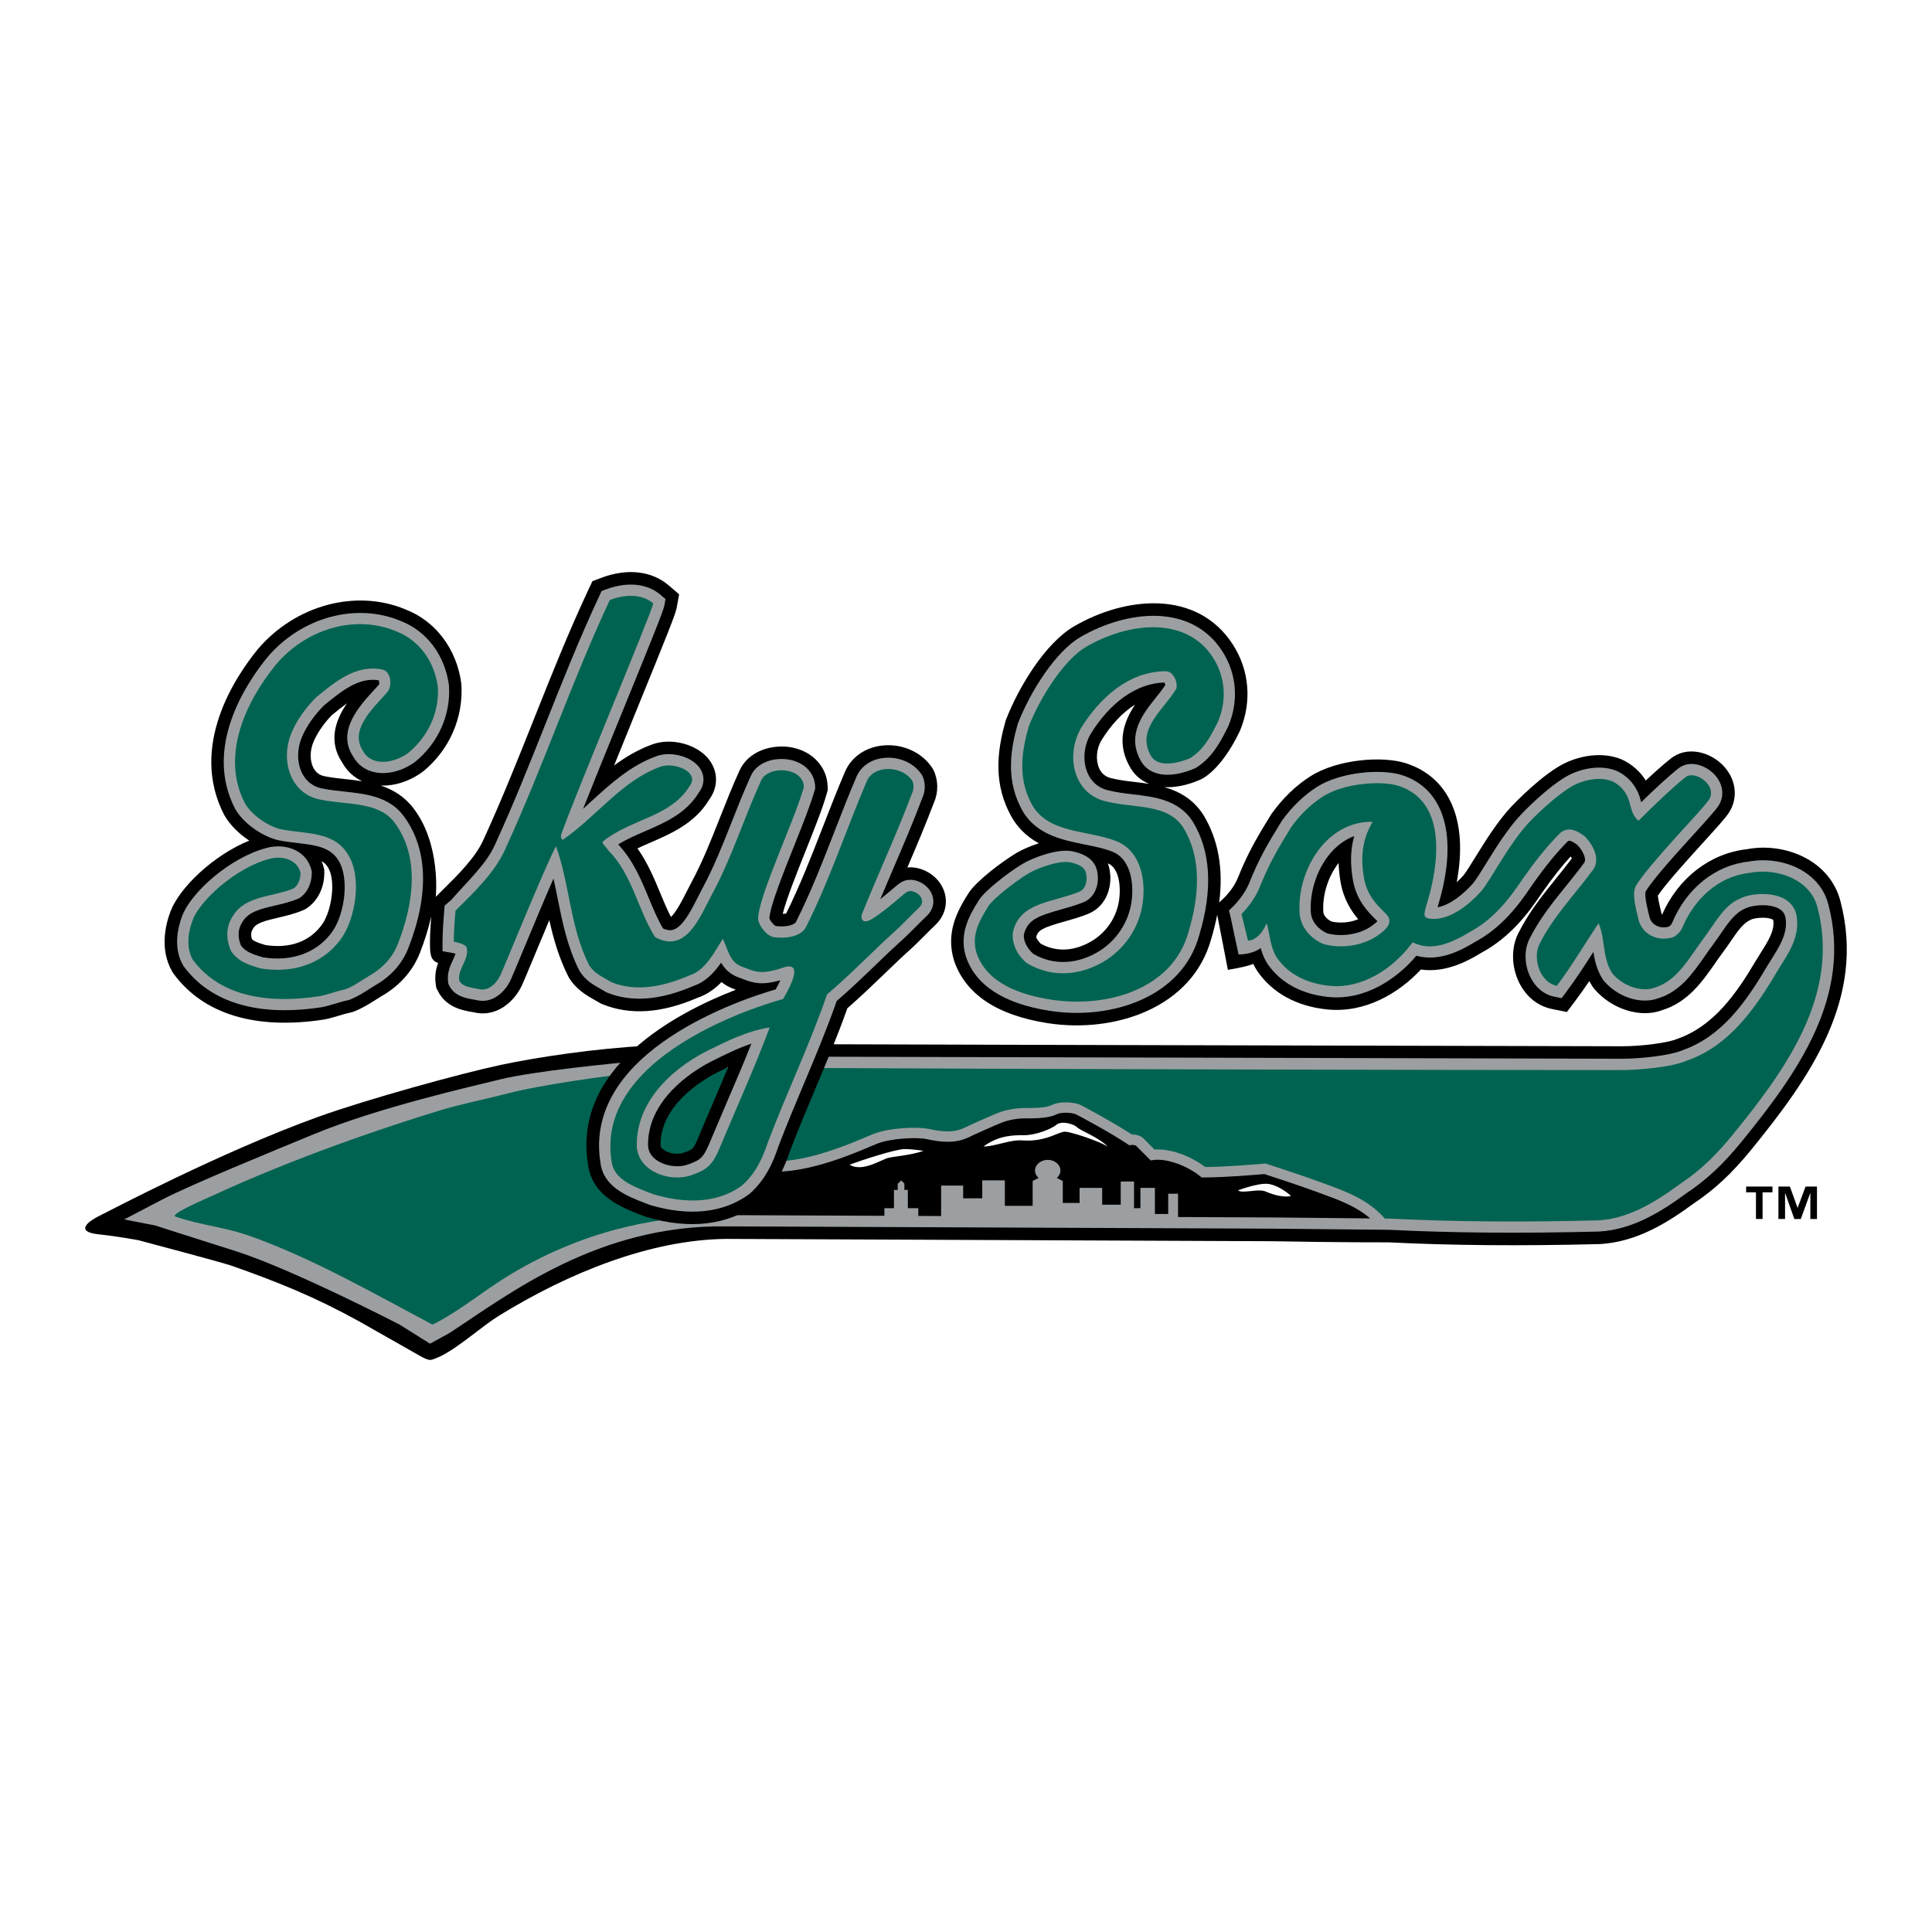 <?xml version="1.0" encoding="utf-8"?>
<!-- Generator: Adobe Illustrator 13.0.0, SVG Export Plug-In . SVG Version: 6.00 Build 14948)  -->
<!DOCTYPE svg PUBLIC "-//W3C//DTD SVG 1.0//EN" "http://www.w3.org/TR/2001/REC-SVG-20010904/DTD/svg10.dtd">
<svg version="1.0" id="Layer_1" xmlns="http://www.w3.org/2000/svg" xmlns:xlink="http://www.w3.org/1999/xlink" x="0px" y="0px"
	 width="192.756px" height="192.756px" viewBox="0 0 192.756 192.756" enable-background="new 0 0 192.756 192.756"
	 xml:space="preserve">
<g>
	<polygon fill-rule="evenodd" clip-rule="evenodd" fill="#FFFFFF" points="0,0 192.756,0 192.756,192.756 0,192.756 0,0 	"/>
	<path fill-rule="evenodd" clip-rule="evenodd" d="M183.637,89.972c-1.048-4.19-5.611-5.953-9.324-5.25
		c-3.706,0.412-6.866,2.869-8.482,6.521c-0.042-0.023-0.048-0.045-0.051-0.058c-0.272-1.089-0.355-1.594-0.375-1.83
		c0.79-1.188,3.021-3.643,4.528-5.302c1.432-1.576,2.195-2.423,2.541-2.94c1.027-1.542,0.723-3.565-0.741-4.92
		c-1.299-1.202-3.447-1.765-5.038-0.515c-0.73,0.574-1.64,1.392-2.498,2.198c-0.735-1.213-1.907-1.958-2.741-2.236
		c-1.554-0.518-3.448-0.358-5.199,0.438c-2.272,1.033-5.267,4.18-5.394,4.314c-1.436,1.517-2.687,3.54-3.691,5.165
		c-0.424,0.685-0.951,1.537-1.157,1.771c-0.229,0.256-0.455,0.487-0.678,0.693c1.149-6.075-0.66-10.437-5.048-11.865
		c-2.344-0.763-6.84-0.42-9.544,1.291c-1.449,0.917-2.787,2.205-3.916,3.795c-1.402,2.279-2.314,3.806-3.347,6.387
		c-0.398,0.998-1.265,1.861-1.265,1.861l-0.581,0.561c0.441-3.375-0.086-6.308-1.585-8.761c-1.017-1.581-2.434-2.344-3.898-2.759
		c1.061,0.062,2.264-0.17,3.53-0.713l0.08-0.034c0,0,1.991-0.758,3.949-4.874c1.208-2.899,0.946-6.038-0.717-8.614
		c-3.56-5.512-10.708-4.798-15.844-1.802c-2.824,1.648-5.489,5.958-6.807,9.372c-0.72,2.52-1.333,5.835,0.311,9.122
		c0.728,1.536,1.797,2.5,2.989,3.146c-0.956,0.31-1.785,0.699-2.239,0.971c-1.471,0.883-4.015,2.814-4.768,3.997
		c-1.143,1.795-2.293,3.94-1.463,6.704c1.124,3.371,4.266,5.48,9.339,6.273c6.69,1.047,14.452-1.521,16.334-8.422
		c0.245-0.818,0.441-1.614,0.591-2.389c0.045,0.185,1.067,5.493,1.067,5.493s1.733-0.261,2.533-0.59
		c0.122,0.253,0.265,0.509,0.436,0.766c1.506,2.151,3.891,3.456,6.896,3.772c3.825,0.402,7.177-1.609,9.393-3.978
		c2.621,0.379,4.946-1.019,6.023-1.667c2.843-1.531,4.646-3.868,6.02-5.929c1.064-1.52,1.982-2.69,2.896-3.685
		c0.049,0.072,0.089,0.139,0.119,0.197c-0.51,0.679-1.041,1.341-1.56,1.983c-1.404,1.742-2.73,3.386-3.787,5.498
		c-0.72,1.44-0.688,3.314,0.084,4.891c0.697,1.428,1.871,2.369,3.307,2.656l1.465,0.293l0.897-1.195
		c0.476-0.633,0.917-1.264,1.34-1.891c0.1,0.189,0.211,0.381,0.337,0.57l0.038,0.057c0,0,0.042,0.062,0.086,0.113l0.049,0.059
		c1.747,2.037,4.614,2.914,6.746,2.109c2.583-0.795,4.022-2.861,5.292-4.683c0.275-0.396,0.562-0.806,0.849-1.189
		c0.267-0.355,0.513-0.715,0.75-1.062c0.64-0.937,1.192-1.746,1.956-2.092c0.348-0.189,1.573-0.323,2.172-0.029
		c0.032,0.016,0.054,0.029,0.068,0.038c0.001,0.006,0.002,0.011,0.004,0.021c0.167,1.035-0.498,2.089-1.269,3.31
		c-0.166,0.263-0.338,0.535-0.513,0.827c-1.931,3.269-4.196,6.458-7.763,7.708c-0.965,0.428-3.72,0.752-5.535,0.748
		c-41.006-0.084-79.743-0.201-79.743-0.201c-7.504-0.125-13.67-0.041-17.435,0.146c-5.201,0.26-11.125,1.156-14.65,1.906
		c-4.074,0.867-13.38,3.432-18.29,5.201c-9.622,3.469-20.857,9.4-21.871,9.902c-1.014,0.5-2.401,1.541-0.061,1.801
		c2.341,0.26,4.074,0.607,4.074,0.607s8.065,2.139,9.189,2.514c4.708,1.654,8.342,3.125,12.743,5.547l6.053,3.436
		c0,0,0.729,0.436,1.067,0.436c0.303,0,1.115-0.402,1.115-0.402c1.786-0.893,4.141-3.014,5.721-3.988
		c7.021-4.334,15.175-7.607,22.702-7.684l54.429,0.23c6.979,0.129,11.69,0.113,11.69,0.113c6.284,0.314,13.16,0.371,21.062,0.172
		c3.658-0.215,6.666-2.082,9.325-4.035c2.103-1.402,3.813-2.994,5.724-5.328C180.588,107.514,186.147,99.631,183.637,89.972
		L183.637,89.972L183.637,89.972z M111.701,89.349c-0.119,1.795-1.058,3.405-2.557,4.405c-1.807,1.161-3.688,1.296-5.319,0.392
		c-0.277-0.27-0.439-0.614-0.451-0.628c0.166-0.706,0.609-0.954,2.789-1.567c0.76-0.214,1.546-0.435,2.362-0.758
		c1.969-0.779,2.558-2.948,2.122-4.688c-0.029-0.118-0.066-0.24-0.113-0.364c0.007,0.003,0.015,0.005,0.021,0.008
		C111.551,86.563,111.796,88.125,111.701,89.349L111.701,89.349L111.701,89.349z M110.916,77.65
		c-0.595-0.125-1.003-0.447-1.246-0.985c-0.368-0.812-0.288-1.903,0.181-2.739c0.987-1.616,2.152-2.848,3.392-3.626
		c-1.04,1.569-1.881,3.654-0.603,6.051c0.442,0.883,1.14,1.507,2.015,1.857c-0.507-0.081-1.004-0.14-1.478-0.196
		C112.394,77.92,111.653,77.833,110.916,77.65L110.916,77.65L110.916,77.65z M132.839,91.942c-0.451-0.231-0.764-0.587-0.804-0.89
		c-0.136-1.698,0.467-3.621,1.519-4.95c0.018,0.608,0.082,1.239,0.194,1.899c0.292,1.699,1.063,2.89,1.761,3.709
		C134.719,92.043,133.718,92.138,132.839,91.942L132.839,91.942z"/>
	<path fill-rule="evenodd" clip-rule="evenodd" fill="#9C9FA1" d="M104.706,100.846c6.143,0.959,13.251-1.334,14.945-7.549
		c1.371-4.57,1.156-8.375-0.65-11.333c-1.398-2.174-3.827-2.46-5.97-2.712c-0.824-0.097-1.603-0.188-2.373-0.38
		c-1.241-0.262-1.841-1.064-2.125-1.691c-0.535-1.18-0.431-2.69,0.252-3.905c1.977-3.234,4.66-5.113,7.385-5.181
		c0.043,0.066,0.081,0.164,0.097,0.244c-0.267,0.416-0.608,0.844-0.968,1.294c-1.223,1.528-2.896,3.622-1.542,6.16
		c0.813,1.628,2.896,1.964,5.435,0.876l0.079-0.034l0.074-0.046c1.654-1.035,2.467-2.658,3.215-4.161
		c1.048-2.514,0.824-5.231-0.613-7.457c-3.114-4.823-9.526-4.107-14.166-1.401c-2.446,1.427-4.972,5.375-6.235,8.637
		c-0.657,2.301-1.224,5.321,0.238,8.244c1.313,2.771,4.044,3.322,6.453,3.808c1.019,0.205,1.98,0.399,2.799,0.736
		c1.609,0.67,2.044,2.725,1.912,4.436c-0.146,2.186-1.292,4.147-3.128,5.372c-2.228,1.432-4.675,1.562-6.726,0.363
		c-0.529-0.452-1.027-1.256-0.935-1.935c0.35-1.485,1.497-1.873,3.666-2.483c0.729-0.205,1.484-0.417,2.241-0.717
		c1.3-0.514,1.674-2.012,1.37-3.224c-0.237-0.951-1.052-1.579-2.419-1.867c-1.505-0.317-4.02,0.664-4.97,1.234
		c-1.517,0.91-3.798,2.717-4.357,3.597c-1.04,1.634-2,3.413-1.332,5.639C97.323,98.303,100.131,100.131,104.706,100.846
		L104.706,100.846z"/>
	<path fill-rule="evenodd" clip-rule="evenodd" fill="#9C9FA1" d="M182.426,90.274c-0.869-3.474-4.779-4.914-7.976-4.312
		c-3.353,0.373-6.222,2.704-7.643,6.162c-0.055,0.11-0.186,0.249-0.304,0.328c-0.451,0.128-0.9,0.09-1.273-0.115
		c-0.336-0.184-0.571-0.486-0.662-0.85c-0.162-0.649-0.541-2.166-0.376-2.549c0.699-1.193,3.078-3.812,4.816-5.725
		c1.352-1.488,2.131-2.351,2.426-2.793c0.691-1.037,0.471-2.368-0.55-3.312c-0.911-0.842-2.378-1.268-3.42-0.449
		c-1.089,0.856-2.608,2.293-3.723,3.379c-0.108-0.41-0.231-0.87-0.473-1.265c-0.503-1.006-1.472-1.704-2.21-1.95
		c-1.257-0.419-2.82-0.277-4.287,0.39c-1.643,0.747-3.99,2.966-5.003,4.036c-1.349,1.424-2.562,3.387-3.537,4.963
		c-0.519,0.837-1.007,1.627-1.285,1.941c-0.957,1.08-2.308,2.167-3.522,2.365c0.015-0.05,0.029-0.1,0.044-0.149l0.11-0.377
		c1.906-6.552,0.531-11.281-3.678-12.651c-2.075-0.675-6.146-0.323-8.49,1.159c-1.293,0.818-2.527,2-3.521,3.395
		c-1.367,2.222-2.256,3.709-3.25,6.196c-0.506,1.263-1.549,2.287-1.557,2.295l-0.466,0.449l0.154,0.628l0.802,3.763
		c0,0,1.329,0.029,2.206-0.636c0.148,0.538,0.359,1.091,0.717,1.627c1.293,1.847,3.369,2.97,6.004,3.248
		c3.645,0.383,6.838-1.764,8.812-4.11c2.425,0.681,4.741-0.708,5.882-1.393c2.601-1.4,4.292-3.6,5.589-5.546
		c1.341-1.916,2.465-3.301,3.639-4.481c0.118-0.083,0.301-0.116,0.939,0.351c0.557,0.581,0.955,1.402,0.704,1.781
		c-0.598,0.814-1.226,1.592-1.832,2.344c-1.36,1.688-2.646,3.282-3.642,5.272c-0.542,1.083-0.507,2.569,0.088,3.786
		c0.522,1.068,1.386,1.771,2.43,1.98l0.694,0.139l0.425-0.566c1.02-1.359,1.897-2.724,2.744-4.048
		c0.143,0.902,0.363,1.873,0.971,2.783l0.037,0.057l0.045,0.051c1.416,1.654,3.727,2.371,5.431,1.73
		c2.173-0.668,3.424-2.465,4.635-4.203c0.282-0.405,0.573-0.824,0.875-1.225c0.249-0.333,0.487-0.682,0.718-1.019
		c0.715-1.047,1.391-2.036,2.389-2.483c0.646-0.353,2.3-0.554,3.319-0.054c0.447,0.22,0.681,0.522,0.755,0.98
		c0.241,1.5-0.578,2.799-1.445,4.174c-0.162,0.258-0.33,0.524-0.493,0.797c-2.053,3.471-4.472,6.866-8.331,8.213
		c-1.258,0.559-4.319,0.857-6.046,0.857c0,0-79.773-0.203-79.76-0.203c-7.46-0.125-13.867,0.004-17.576,0.352
		c-3.618,0.34-11.227,1.078-14.66,1.928c-2.803,0.693-12.049,2.773-18.551,5.461c-4.352,1.799-12.049,4.941-15.083,6.502
		c-0.509,0.262-3.814,1.992-3.814,1.992l3.121,0.607c1.367,0.455,6.928,2.207,8.148,2.602c5.635,1.82,16.21,7.281,16.21,7.281
		s3.045,1.912,3.034,1.906l1.907-1.039c5.981-3.902,14.823-10.836,27.647-10.666l54.438,0.23c-0.006,0,11.783,0.115,11.738,0.115
		c6.25,0.312,13.083,0.369,20.926,0.172c3.334-0.195,6.174-1.969,8.706-3.828c1.993-1.328,3.623-2.848,5.448-5.078
		C179.419,106.973,184.793,99.379,182.426,90.274L182.426,90.274L182.426,90.274z M136.823,92.404
		c-1.153,0.817-2.916,1.101-4.412,0.718c-0.912-0.416-1.519-1.164-1.62-1.971c-0.179-2.231,0.678-4.699,2.181-6.287
		c0.494-0.523,1.208-1.104,2.139-1.448c-0.376,1.308-0.415,2.721-0.132,4.373c0.351,2.046,1.529,3.21,2.233,3.906
		c0.08,0.079,0.152,0.15,0.214,0.214C137.335,92.009,137.161,92.165,136.823,92.404L136.823,92.404z"/>
	<path fill-rule="evenodd" clip-rule="evenodd" d="M126.897,121.465l9.802,0.096c-1.346-1.18-3.07-1.82-4.756-2.436l-0.487-0.178
		c-1.955-0.721-4.769-1.635-5.312-1.811c-0.628,0.057-3.938,0.34-6.066,0.34h-0.186l-0.144-0.117
		c-1.172-0.959-3.243-1.826-4.683-1.621l-0.258,0.037l-0.184-0.184l-1.156-1.156l-0.025-0.025l-0.022-0.031
		c-0.124-0.164-0.442-0.16-0.539-0.145l-0.202,0.033l-0.172-0.113c-1.735-1.158-4.737-2.77-5.145-2.973
		c-0.332-0.166-1.426-0.27-1.962,0c-0.804,0.4-2.09,0.4-3.123,0.4c-1.193,0-2.1,0.326-2.35,0.426
		c-0.899,0.359-2.846,1.252-2.85,1.254c-0.919,0.459-1.961,0.98-4.622,0.389c-0.94-0.209-3.51-0.094-4.901,0.439
		c-0.156,0.061-0.39,0.16-0.685,0.285c-1.785,0.756-5.962,2.525-9.442,2.525v-0.127c-1,1.502-2.206,2.729-3.531,3.584l-0.851,0.879
		L126.897,121.465L126.897,121.465z"/>
	<path fill-rule="evenodd" clip-rule="evenodd" fill="#006351" d="M181.336,90.547c-0.694-2.774-3.988-3.987-6.762-3.467
		c-3.121,0.347-5.548,2.601-6.762,5.548c-0.173,0.347-0.52,0.693-0.866,0.867c-1.561,0.52-3.108-0.296-3.468-1.734
		c-0.347-1.386-0.65-2.71-0.26-3.38c1.214-2.081,6.588-7.542,7.281-8.582c0.919-1.378-1.357-3.026-2.341-2.253
		c-1.213,0.953-3.12,2.774-4.681,4.334c-0.867-0.693-0.693-1.734-1.214-2.601c-0.347-0.693-1.04-1.213-1.561-1.387
		c-1.04-0.347-2.329-0.171-3.467,0.347c-1.271,0.578-3.385,2.447-4.652,3.785c-2.052,2.167-3.9,5.866-4.797,6.877
		c-1.311,1.48-3.322,3.034-5.2,2.745c-0.707-0.108-0.493-0.57-0.087-1.965c0.925-3.179,2.022-9.651-2.947-11.269
		c-1.682-0.547-5.418-0.303-7.542,1.04c-1.181,0.748-2.297,1.821-3.164,3.034c-1.387,2.253-2.213,3.648-3.164,6.024
		c-0.606,1.518-1.82,2.687-1.82,2.687l0.65,2.645c0,0,1.083,0.086,1.863-1.734c0.347,1.213,0.347,2.427,1.04,3.467
		c1.214,1.734,3.104,2.554,5.201,2.775c3.295,0.346,6.415-1.735,8.322-4.335c1.965,0.982,3.987,0,5.721-1.04
		c2.255-1.214,3.814-3.121,5.201-5.201c1.214-1.733,2.428-3.294,3.814-4.681c0.867-0.693,1.733-0.173,2.428,0.347
		c0.866,0.867,1.56,2.254,0.866,3.294c-1.907,2.601-3.987,4.681-5.374,7.455c-0.694,1.387,0,3.814,1.733,4.162
		c1.561-2.082,2.774-4.162,4.161-6.242c0.693,1.56,0.347,3.467,1.387,5.027c1.04,1.215,2.86,1.908,4.248,1.387
		c2.253-0.693,3.38-2.947,4.94-5.027c1.041-1.387,1.907-3.12,3.468-3.814c1.375-0.75,5.287-0.954,5.721,1.734
		c0.363,2.251-1.04,3.988-2.08,5.721c-2.254,3.814-4.854,7.281-8.842,8.668c-1.561,0.693-4.932,0.955-6.502,0.955
		c-17.684,0-57.587-0.088-79.779-0.203c-6.935-0.115-13.531-0.021-17.452,0.348c-3.699,0.346-10.691,1.328-13.985,2.195
		c-2.074,0.545-4.535,1.027-6.588,1.646c-5.461,1.648-14.65,4.768-22.711,8.496c-0.787,0.363-4.681,1.994-3.728,2.166
		c2.601,0.867,4.508,0.955,7.108,1.82c6.415,2.254,12.569,5.809,18.464,8.93c2.774-1.387,5.072-3.391,7.802-5.027
		c7.944-4.768,15.438-5.799,21.177-5.889c0.604-0.221,1.192-0.518,1.759-0.883l3.531-3.646v-0.852c3.269,0,7.31-1.711,9.036-2.443
		c0.304-0.129,0.544-0.23,0.717-0.297c1.632-0.627,4.418-0.725,5.501-0.484c2.3,0.512,3.092,0.115,3.947-0.311
		c0.081-0.037,1.988-0.912,2.913-1.283c0.376-0.148,1.394-0.498,2.735-0.498c0.875,0,2.074,0,2.657-0.293
		c0.869-0.434,2.316-0.287,2.893,0c0.405,0.203,3.314,1.766,5.105,2.939c0.398-0.012,0.968,0.098,1.319,0.566l-0.049-0.057
		l0.993,0.992c1.694-0.123,3.745,0.736,5.05,1.744c2.274-0.016,5.873-0.34,5.91-0.344l0.105-0.01l0.101,0.033
		c0.032,0.01,3.271,1.053,5.453,1.855l0.482,0.178c2.018,0.734,4.284,1.576,5.871,3.428l0.517,0.004
		c6.935,0.348,13.87,0.348,20.805,0.174c2.947-0.174,5.548-1.734,8.148-3.641c2.08-1.387,3.641-2.947,5.2-4.855
		C178.215,106.67,183.59,99.215,181.336,90.547L181.336,90.547L181.336,90.547z M137.473,93.321
		c-1.387,0.982-3.524,1.387-5.432,0.867c-1.214-0.521-2.196-1.561-2.37-2.947c-0.347-4.334,2.658-9.362,7.281-9.247
		c-1.039,1.733-1.229,3.492-0.866,5.605c0.347,2.023,1.676,3.005,2.254,3.641C139.117,92.096,138.105,92.873,137.473,93.321
		L137.473,93.321z"/>
	<path fill-rule="evenodd" clip-rule="evenodd" fill="#006351" d="M104.88,99.736c-2.958-0.463-6.415-1.561-7.456-4.682
		c-0.52-1.734,0.255-3.175,1.213-4.681c0.405-0.636,2.501-2.345,3.988-3.237c0.866-0.52,3.062-1.329,4.16-1.098
		c0.537,0.113,1.387,0.347,1.561,1.04s0.027,1.622-0.693,1.907c-2.773,1.099-5.895,1.041-6.588,3.988
		c-0.174,1.214,0.52,2.428,1.387,3.121c2.601,1.56,5.548,1.214,7.976-0.346c2.08-1.387,3.467-3.641,3.641-6.242
		c0.173-2.254-0.521-4.681-2.601-5.548c-2.947-1.213-7.108-0.693-8.669-3.987c-1.214-2.427-0.867-5.028-0.173-7.455
		c1.213-3.121,3.641-6.761,5.721-7.975c4.196-2.448,9.969-3.121,12.656,1.04c1.307,2.023,1.387,4.334,0.52,6.415
		c-0.693,1.387-1.387,2.773-2.773,3.641c-1.214,0.52-3.294,1.04-3.987-0.347c-1.387-2.601,1.387-4.508,2.601-6.588
		c0.173-0.693-0.347-1.733-1.041-1.733c-3.641,0-6.588,2.601-8.495,5.721c-1.56,2.774-0.693,6.588,2.602,7.282
		c2.773,0.693,6.067,0.173,7.628,2.601c1.907,3.121,1.561,6.935,0.52,10.402C117.016,98.695,110.428,100.602,104.88,99.736
		L104.88,99.736z"/>
	<polygon fill-rule="evenodd" clip-rule="evenodd" fill="#9C9FA1" points="90.576,118.719 90.229,118.719 90.229,118.084 
		89.912,117.766 89.565,118.113 89.565,118.719 89.189,118.719 89.189,120.541 88.236,120.541 88.236,121.754 91.617,121.754 
		91.617,120.541 90.576,120.541 90.576,118.719 	"/>
	<path fill-rule="evenodd" clip-rule="evenodd" fill="#9C9FA1" d="M116.553,119.096v2.021h-1.329v-2.6h-1.444v2.023h-0.636v-2.66
		h-1.329v2.312h-1.85v-1.676h-2.254v1.502h-1.676v-2.195l-0.597-0.299c0.223-0.191,0.36-0.453,0.36-0.742
		c0-0.586-0.566-1.062-1.266-1.062c-0.7,0-1.268,0.477-1.268,1.062c0,0.289,0.138,0.551,0.361,0.742l-0.597,0.299v2.484h-2.774
		v-2.543h-2.254v1.791h-1.907v-1.271h-2.196v3.354h2.196v-0.115h1.907h0.694h1.213v0.289h7.687v-0.117h0.115v0.174h2.254v-0.174
		h1.85v0.059h0.982v0.174h1.502v-0.115h0.925v-0.174h1.329v0.346h0.982v-2.889H116.553L116.553,119.096z"/>
	<path fill-rule="evenodd" clip-rule="evenodd" fill="#FFFFFF" d="M84.769,116.205c1.126-0.434,4.594-1.561,5.461-1.561
		s1.907,0.174,1.907,0.174c-1.214,0.434-2.688,0.52-3.468,0.693C87.889,115.686,86.069,116.986,84.769,116.205L84.769,116.205z"/>
	<path fill-rule="evenodd" clip-rule="evenodd" fill="#FFFFFF" d="M98.118,114.385c1.213,0,2.604-0.699,3.9-0.605
		c2.428,0.172,3.641-0.955,4.335-0.867c0.693,0.086,3.12,0.867,4.16,1.473c-0.953-0.953-2.688-1.561-3.034-1.906
		c-0.347-0.348-1.56-0.693-2.08-0.26c-0.52,0.434-2.08,1.039-3.207,1.039S99.679,113.258,98.118,114.385L98.118,114.385z"/>
	<path fill-rule="evenodd" clip-rule="evenodd" fill="#FFFFFF" d="M123.517,118.764c0,0,1.936-0.742,2.947-0.65
		c0.953,0.086,1.994,0.867,2.341,1.213c-0.997,0.217-2.297-0.346-2.601-0.477C125.424,118.59,123.95,119.109,123.517,118.764
		L123.517,118.764z"/>
	<path fill-rule="evenodd" clip-rule="evenodd" d="M93.723,88.022c-0.693-0.938-1.943-1.594-3.195-1.477
		c0.906-2.114,1.831-4.29,2.674-6.531c0.434-0.99,0.411-2.22-0.07-3.184L93.1,76.768c0,0-0.035-0.069-0.074-0.127l-0.042-0.065
		c-1.003-1.504-2.896-2.371-4.824-2.207c-1.749,0.149-3.181,1.11-3.837,2.588c-0.796,1.858-1.523,3.728-2.225,5.537
		c-1.106,2.848-2.251,5.788-3.66,8.644c-0.085,0.018-0.201,0.034-0.344,0.04c0.327-1.391,1.44-4.178,2.282-6.285
		c0.872-2.183,1.696-4.245,2.111-5.725l0.046-0.165l0.051-0.183l-0.005-0.19c0,0-0.005-0.17-0.005-0.171
		c-0.055-1.914-1.474-3.473-3.531-3.879c-1.937-0.382-4.373,0.299-5.275,2.33c-0.714,1.572-1.334,3.142-1.934,4.66
		c-0.896,2.269-1.742,4.411-2.849,6.466c-0.159,0.296-0.312,0.597-0.473,0.917c-0.334,0.662-1.076,2.125-1.575,2.528
		c-0.382-0.733-0.712-1.528-1.057-2.36c-0.593-1.436-1.25-3.019-2.283-4.479c0.396-0.186,0.809-0.365,1.233-0.549
		c2.103-0.911,4.486-1.943,5.887-4.258c0.944-1.259,0.961-2.8,0.046-4.022c-1.166-1.555-3.781-2.256-5.701-1.537
		c-1.426,0.519-2.661,1.258-3.793,2.099c0.981-2.426,1.969-4.866,1.969-4.866c3.563-8.735,4.163-10.26,4.275-10.876l0.115-0.634
		l0.128-0.705l-0.544-0.466l-0.489-0.42c-1.693-1.452-4.139-1.731-6.71-0.767l-0.429,0.161l-0.476,0.178L58.89,58.44l-0.194,0.415
		c-1.998,4.269-3.735,8.635-5.415,12.858c-1.561,3.923-3.175,7.979-5.019,12.005c-0.757,1.766-2.555,3.546-4,4.977l-0.494,0.49
		l-0.29,0.288c0,0,0.548-5.225-2.236-8.844c-0.908-1.181-2.05-1.858-3.264-2.256c1.421,0.058,2.949-0.438,4.255-1.42
		c2.604-2.131,4.026-5.367,3.796-8.737c-0.463-3.479-2.569-6.259-5.6-7.424c-4.925-2.052-10.967-0.422-14.71,3.982
		c-2.195,2.683-6.917,9.662-3.344,16.548c0.583,1.02,1.504,1.892,2.493,2.546c-3.574,1.45-6.946,4.684-7.85,7.046
		c-0.491,1.284-1.124,3.772,0.156,6.011l0.033,0.057c0,0,0.036,0.064,0.076,0.118l0.043,0.059c2.984,4.037,8.162,5.615,15.029,4.557
		c0.542-0.109,1.038-0.258,1.517-0.4c0.391-0.117,0.759-0.229,1.084-0.293L35.058,101c0,0,0.112-0.021,0.208-0.061l0.106-0.043
		c0.829-0.33,1.517-0.768,2.124-1.154c0.209-0.133,0.427-0.27,0.599-0.375c1.784-1.02,3.1-2.511,3.806-4.315
		c0.488-1.248,0.86-2.456,1.119-3.622c-0.053,0.729-0.122,1.815-0.122,2.526c0,1.104,0.002,1.863,0.807,2.118
		c-0.202,0.571-0.352,1.273-0.235,2.09l0.026,0.18l0.029,0.201l0.091,0.182l0.082,0.162c0.811,1.623,2.482,1.916,3.286,2.057
		c0.125,0.021,0.243,0.041,0.319,0.061c2.179,0.508,3.963-0.984,4.765-2.688c0.17-0.361,0.619-1.439,1.298-3.072
		c0.425-1.021,0.927-2.228,1.44-3.448c0.408,1.84,0.939,3.732,1.924,5.69c0.742,1.238,1.828,1.848,2.622,2.293
		c0.157,0.088,0.305,0.17,0.445,0.254l0.077,0.047c0,0,0.086,0.051,0.169,0.084l0.093,0.037c2.768,1.107,5.886,0.885,9.433-0.645
		c1.019-0.34,1.807-0.945,2.413-1.578c0.367,0.293,0.775,0.525,1.228,0.689c0.068,0.025,0.134,0.051,0.201,0.078
		c-6.045,2.342-16.277,7.783-14.75,17.385c0.369,3.17,3.377,4.342,5.172,5.039c0.149,0.061,0.507,0.199,0.676,0.256
		c4.315,1.27,8.116,0.824,11.073-1.357c1.877-1.643,2.735-3.709,3.256-5.277c0.796-2.098,1.674-4.184,2.522-6.199
		c1.082-2.568,2.196-5.223,3.179-7.994c1.366-1.191,2.877-2.646,3.998-3.726c0.776-0.748,1.446-1.394,1.881-1.78
		c0.781-0.694,1.369-1.286,1.938-1.858c0.331-0.333,0.644-0.647,0.983-0.971C94.555,91.106,94.713,89.361,93.723,88.022
		L93.723,88.022L93.723,88.022z M32.19,92.151c-1.21,1.76-3.231,2.518-5.694,2.139c-0.703-0.204-1.121-0.359-1.355-0.584
		c-0.167-0.523-0.055-0.814,0.13-1.097c0.318-0.545,1.312-0.778,2.462-1.048c0.804-0.188,1.635-0.384,2.47-0.732l0.101-0.042
		c0,0,0.112-0.046,0.202-0.106l0.101-0.067c1.095-0.73,1.75-2.051,1.75-3.534v-0.138v-0.154l-0.038-0.149l-0.034-0.134
		c-0.05-0.203-0.118-0.395-0.194-0.583c0.253,0.142,0.451,0.324,0.601,0.566C33.534,87.752,33.118,90.758,32.19,92.151L32.19,92.151
		L32.19,92.151z M34.432,77.729c-0.683-0.073-1.327-0.142-1.979-0.271c-0.536-0.089-0.918-0.357-1.168-0.818
		c-0.389-0.717-0.386-1.762,0.011-2.67c0.382-0.892,1.077-1.876,1.816-2.621c0.521-0.427,1.02-0.834,1.503-1.184
		c-1.139,1.677-1.902,3.783-0.464,5.929c0.459,0.827,1.149,1.46,1.99,1.849C35.555,77.85,34.977,77.788,34.432,77.729L34.432,77.729
		L34.432,77.729z M69.75,113.301c-0.57,1.367-0.57,1.367-1.542,1.707c-0.604,0.211-1.456,0.09-1.982-0.285
		c-0.298-0.211-0.323-0.375-0.323-0.51c0-3.84,3.887-6.291,5.537-7.154c0.414-0.207,0.821-0.41,1.223-0.605
		c-0.412,0.98-0.83,1.955-1.261,2.959C71.401,109.412,69.753,113.291,69.75,113.301L69.75,113.301z"/>
	<path fill-rule="evenodd" clip-rule="evenodd" fill="#9C9FA1" d="M92.719,88.764c-0.583-0.789-1.811-1.302-2.78-0.757
		c-0.229,0.129-0.48,0.339-1.026,0.804c-0.319,0.271-0.694,0.589-1.091,0.905c0.438-1.049,0.885-2.092,1.323-3.113
		c0.985-2.295,2.004-4.669,2.917-7.104l-0.047,0.107c0.332-0.663,0.332-1.555,0-2.218l-0.031-0.063l-0.039-0.058
		c-0.754-1.132-2.198-1.782-3.679-1.656c-1.289,0.11-2.332,0.791-2.796,1.836c-0.788,1.838-1.51,3.699-2.208,5.497
		c-1.149,2.959-2.338,6.019-3.832,9.006c-0.186,0.373-1.07,0.561-2.036,0.442c-0.229-0.111-0.598-0.577-0.633-0.806
		c0.102-1.267,1.352-4.396,2.456-7.159c0.859-2.152,1.671-4.184,2.069-5.599l0.046-0.165l-0.005-0.171
		c-0.039-1.339-1.029-2.395-2.525-2.69c-1.451-0.286-3.257,0.182-3.897,1.621c-0.702,1.544-1.316,3.099-1.91,4.603
		c-0.91,2.303-1.769,4.479-2.911,6.599c-0.152,0.282-0.301,0.576-0.458,0.888c-0.665,1.314-1.492,2.95-2.457,3.246
		c-0.115,0.036-0.438,0.135-1.02-0.124c-0.549-0.936-0.975-1.96-1.422-3.041c-0.763-1.846-1.554-3.751-3.05-5.345
		c0.812-0.506,1.715-0.898,2.657-1.306c2.026-0.877,4.121-1.785,5.384-3.861c0.607-0.809,0.624-1.753,0.046-2.525
		c-0.832-1.109-2.874-1.637-4.275-1.111c-2.602,0.946-4.589,2.763-6.512,4.521c-0.266,0.243-0.533,0.488-0.804,0.732
		c1.034-2.615,2.533-6.29,3.909-9.664c3.173-7.778,4.109-10.117,4.203-10.628l0.116-0.634l-0.49-0.42
		c-1.337-1.146-3.328-1.345-5.46-0.545l-0.429,0.161l-0.194,0.415c-1.982,4.235-3.713,8.584-5.386,12.791
		c-1.566,3.937-3.186,8.008-5.031,12.035c-0.853,1.99-2.796,3.729-4.371,5.557c0,0-0.683,0.595-0.68,0.592l-0.035,0.412
		c-0.007,0.085-0.177,2.111-0.177,3.186c0,0,0,0.944,0.002,0.945l0.93,0.162c0.115,0.021,0.246,0.051,0.364,0.085
		c-0.044,0.156-0.13,0.352-0.255,0.622c-0.272,0.584-0.61,1.312-0.48,2.218l0.025,0.18l0.082,0.162
		c0.53,1.061,1.646,1.256,2.384,1.385c0.143,0.025,0.278,0.049,0.388,0.074c1.5,0.35,2.765-0.754,3.352-2.002
		c0.158-0.336,0.626-1.461,1.275-3.021c0.879-2.112,2.052-4.931,3.006-7.112c0.147,0.654,0.282,1.322,0.418,2.004
		c0.471,2.352,0.957,4.783,2.163,7.188c0.572,0.953,1.417,1.427,2.163,1.845c0.165,0.094,0.321,0.18,0.476,0.273l0.077,0.047
		l0.084,0.033c2.443,0.977,5.276,0.746,8.574-0.67c1.226-0.41,2.085-1.345,2.768-2.327c0.346,0.587,0.853,1.143,1.694,1.45
		c0.142,0.051,0.278,0.104,0.409,0.154c1.106,0.432,1.929,0.678,3.805,0.152c-0.126,0.283-0.287,0.602-0.461,0.91
		c-3.014,0.863-19.271,6.061-17.487,17.273c0.282,2.424,2.655,3.348,4.388,4.023c0,0,0.471,0.184,0.572,0.219
		c3.925,1.154,7.322,0.795,9.898-1.1c1.641-1.434,2.4-3.244,2.912-4.781c0.804-2.117,1.686-4.213,2.539-6.24
		c1.121-2.662,2.277-5.414,3.265-8.238c1.383-1.189,2.935-2.682,4.196-3.897c0.786-0.757,1.465-1.411,1.918-1.813
		c0.752-0.668,1.326-1.246,1.881-1.805c0.337-0.339,0.656-0.66,1.008-0.995C93.236,90.638,93.333,89.595,92.719,88.764
		L92.719,88.764L92.719,88.764z M72.55,109.9l-1.648,3.879c-0.71,1.707-0.924,1.932-2.281,2.406
		c-0.982,0.344-2.264,0.16-3.117-0.443c-0.563-0.4-0.85-0.916-0.85-1.529c0-4.521,4.368-7.297,6.228-8.271
		c1.388-0.693,2.725-1.361,4.086-1.82C74.179,106.107,73.382,107.965,72.55,109.9L72.55,109.9z"/>
	<path fill-rule="evenodd" clip-rule="evenodd" fill="#9C9FA1" d="M37.375,68.782c-1.526,1.658-3.832,4.164-2.132,6.707
		c0.455,0.818,1.191,1.356,2.132,1.556c1.277,0.272,2.822-0.122,4.069-1.059c2.291-1.875,3.546-4.69,3.349-7.606
		c-0.402-3.019-2.223-5.43-4.842-6.437c-4.43-1.846-9.878-0.364-13.264,3.62c-2.039,2.492-6.437,8.951-3.227,15.138
		c0.915,1.601,2.954,2.856,4.396,3.145c0.58,0.116,1.18,0.187,1.761,0.255c1.776,0.21,3.31,0.391,4.113,1.693
		c1.162,1.744,0.666,5.297-0.512,7.062c-1.489,2.167-4.034,3.132-6.986,2.656c-1.015-0.292-1.729-0.547-2.192-1.177
		c-0.352-0.882-0.312-1.658,0.152-2.357c0.588-1.009,1.824-1.299,3.255-1.634c0.754-0.177,1.535-0.36,2.275-0.669l0.101-0.042
		l0.09-0.061c0.748-0.499,1.194-1.431,1.194-2.495v-0.138l-0.034-0.134c-0.203-0.813-0.694-1.464-1.418-1.883
		c-0.869-0.502-2.028-0.618-3.078-0.318c-3.638,0.958-7.498,4.417-8.392,6.753c-0.412,1.078-0.95,3.153,0.074,4.946l0.033,0.057
		l0.039,0.053c2.69,3.639,7.438,5.051,13.78,4.074c0.485-0.098,0.952-0.236,1.403-0.373c0.419-0.125,0.816-0.244,1.198-0.32
		l0.101-0.02l0.096-0.039c0.721-0.289,1.33-0.676,1.918-1.049c0.216-0.137,0.44-0.279,0.649-0.406
		c1.534-0.875,2.662-2.15,3.263-3.686c2.113-5.4,1.942-9.971-0.494-13.219c-1.444-1.926-3.835-2.182-5.944-2.407
		c-0.711-0.076-1.384-0.148-2.051-0.281c-1.156-0.192-1.759-0.896-2.061-1.454c-0.574-1.059-0.59-2.496-0.039-3.756
		c0.448-1.046,1.226-2.152,2.173-3.095c1.786-1.462,3.475-2.843,5.474-2.508c0.044,0.137,0.044,0.385,0.021,0.421L37.375,68.782
		L37.375,68.782z"/>
	<path fill-rule="evenodd" clip-rule="evenodd" fill="#006351" d="M71.072,89.16c1.949-3.619,3.121-7.455,4.855-11.269
		c0.693-1.561,4.218-1.387,4.276,0.636c-0.925,3.294-4.392,10.575-4.565,13.002c-0.051,0.713,0.809,1.792,1.502,1.965
		c1.214,0.173,2.774,0,3.294-1.04c2.427-4.854,3.988-9.708,6.068-14.563c0.694-1.561,3.467-1.561,4.508,0
		c0.173,0.347,0.173,0.867,0,1.213c-1.561,4.161-3.399,8.064-5.028,12.136c-0.087,0.216-0.06,1.113,1.041,0.433
		c1.474-0.91,3.073-2.465,3.467-2.688c0.693-0.39,2.124,0.694,1.214,1.561c-0.957,0.911-1.691,1.734-2.861,2.774
		c-1.26,1.12-4.074,3.988-6.328,5.894c-1.734,5.029-3.987,9.709-5.895,14.736c-0.521,1.561-1.214,3.121-2.601,4.334
		c-2.601,1.908-5.895,1.734-8.842,0.867c-1.734-0.693-3.937-1.367-4.161-3.293c-1.792-11.27,17.106-16.182,17.106-16.182
		s2.485-3.958,0.058-3.149c-2.411,0.804-2.89,0.375-4.161-0.087c-1.241-0.451-1.387-1.733-1.907-2.774
		c-0.867,1.387-1.733,3.121-3.294,3.641c-2.427,1.041-5.201,1.734-7.802,0.693c-0.867-0.52-1.733-0.867-2.254-1.734
		c-1.907-3.814-1.907-8.033-3.294-11.847c-1.329,2.601-5.085,11.905-5.548,12.887c-0.397,0.844-1.213,1.59-2.08,1.387
		c-0.696-0.162-1.676-0.174-2.023-0.867c-0.173-1.213,1.069-2.124,0.723-3.337c-0.173-0.347-1.271-0.535-1.271-0.535
		c0-1.04,0.173-3.092,0.173-3.092c1.618-1.618,3.958-3.785,4.999-6.212c3.814-8.322,6.588-16.643,10.402-24.792
		c1.387-0.52,3.121-0.693,4.334,0.347c-0.173,0.954-7.889,19.331-9.188,23.058c-0.057,0.165,0,0.521,0.173,0.521
		c3.468-2.427,5.895-5.895,9.709-7.282c1.387-0.52,3.988,0.521,2.947,1.907c-1.907,3.121-5.895,3.294-8.668,5.547
		c-0.173,0.174,0.347,0.521,0.52,0.867c2.427,2.427,2.947,5.895,4.681,8.668C68.472,95.228,69.859,91.414,71.072,89.16L71.072,89.16
		L71.072,89.16z M76.793,102.51c-2.254,0.346-4.334,1.387-6.415,2.426c-3.641,1.908-6.848,5.115-6.848,9.277
		c0,2.6,3.235,3.812,5.461,3.033c1.756-0.615,2.153-1.127,2.947-3.033C73.673,110.051,75.233,106.67,76.793,102.51L76.793,102.51z"
		/>
	<path fill-rule="evenodd" clip-rule="evenodd" fill="#006351" d="M39.692,94.188c-0.54,1.379-1.56,2.427-2.774,3.121
		c-0.867,0.52-1.56,1.041-2.427,1.387c-0.867,0.174-1.734,0.52-2.601,0.693c-4.508,0.693-9.709,0.348-12.656-3.64
		c-0.693-1.214-0.472-2.754,0-3.988c0.751-1.964,4.334-5.201,7.628-6.067c1.213-0.347,2.774,0,3.121,1.387
		c0,0.52-0.173,1.213-0.693,1.56c-2.081,0.867-4.854,0.694-6.068,2.774c-0.694,1.04-0.694,2.253-0.173,3.467
		c0.693,1.04,1.734,1.387,2.947,1.733c3.121,0.52,6.242-0.347,8.149-3.121c1.302-1.953,2.04-6.041,0.52-8.322
		c-1.387-2.254-4.277-1.964-6.588-2.427c-1.237-0.248-2.947-1.387-3.641-2.601c-2.427-4.681,0-10.056,3.121-13.87
		c2.948-3.467,7.802-5.028,11.962-3.294c2.254,0.867,3.814,2.947,4.162,5.548c0.173,2.601-1.041,5.028-2.948,6.588
		c-1.387,1.041-3.641,1.387-4.508-0.173c-1.387-2.081,0.867-4.161,2.428-5.895c0.52-0.694,0.347-2.081-0.521-2.254
		c-2.601-0.521-4.681,1.214-6.588,2.774c-1.04,1.04-1.907,2.253-2.427,3.467c-1.214,2.774-0.173,6.241,2.947,6.761
		c2.601,0.521,5.721,0.174,7.282,2.254C41.946,85.52,41.252,90.2,39.692,94.188L39.692,94.188z"/>
	<path fill-rule="evenodd" clip-rule="evenodd" d="M176.838,118.959h-0.985v2.656h-0.661v-2.656h-0.981v-0.574h2.628V118.959
		L176.838,118.959L176.838,118.959z M181.281,121.619h-0.661v-2.574h-0.015l-0.942,2.574h-0.641l-0.911-2.574h-0.016v2.57h-0.661
		v-3.23h1.147l0.757,2.109h0.016l0.787-2.109h1.14V121.619L181.281,121.619z"/>
</g>
</svg>
